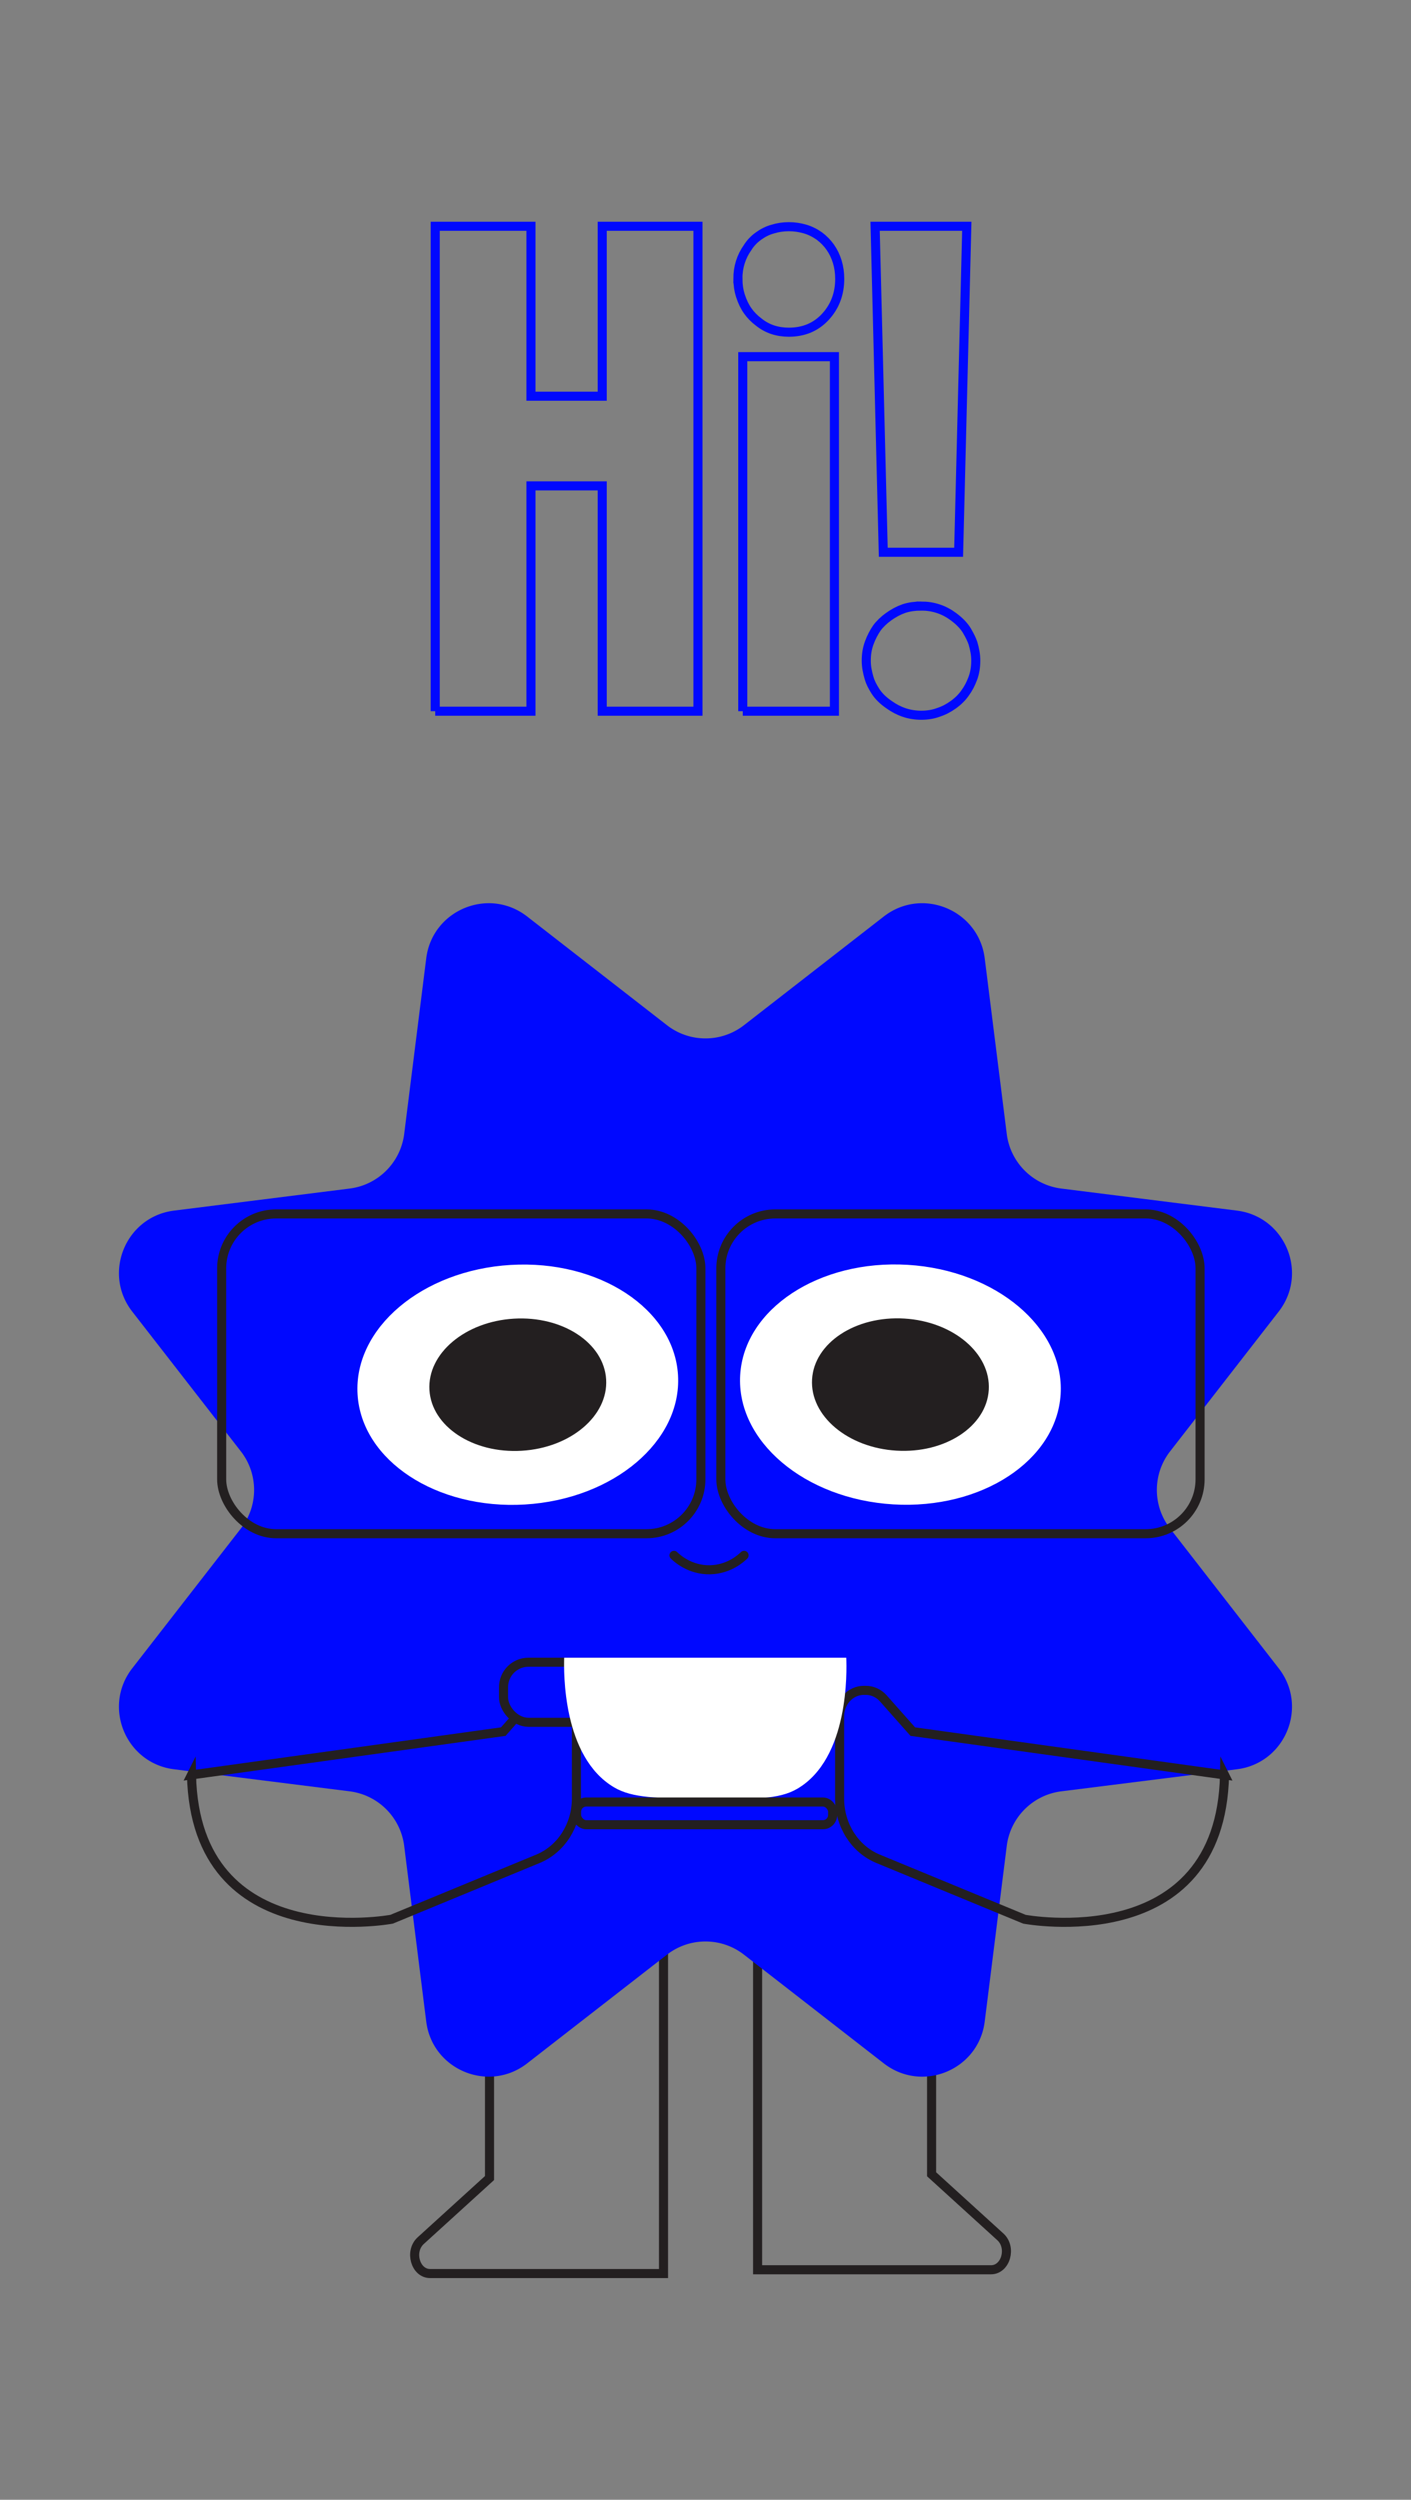 <svg xmlns="http://www.w3.org/2000/svg" id="Layer_1" data-name="Layer 1" viewBox="0 0 311.01 550.81"><rect x="0" y="0" width="311.01" height="550.81" fill="#808080" stroke="none"/><defs><style>.cls-1{fill:#231f20}.cls-2,.cls-4{stroke-miterlimit:10;stroke-width:2px}.cls-2{fill:none}.cls-2,.cls-4{stroke:#231f20}.cls-6{fill:#fff}.cls-4{fill:#0008ff}</style></defs><path d="M107.9 410.29v69.63l-15.16 13.79c-2.58 2.34-1.19 7.25 2.06 7.25h51.45v-92.84m59.09 1.34v69.63l15.16 13.79c2.58 2.34 1.19 7.25-2.06 7.25h-51.45v-92.84" class="cls-2"/><path d="m164 225.89 30.8-23.94c8.48-6.59 20.91-1.44 22.25 9.21l4.86 38.71c.79 6.28 5.74 11.23 12.02 12.02l38.71 4.86c10.66 1.34 15.8 13.77 9.21 22.25l-23.94 30.8c-3.89 5-3.89 12 0 17l23.94 30.8c6.59 8.48 1.44 20.91-9.21 22.25l-38.71 4.86c-6.28.79-11.23 5.74-12.02 12.02l-4.86 38.71c-1.34 10.66-13.77 15.8-22.25 9.21L164 430.71c-5-3.89-12-3.89-17 0l-30.8 23.94c-8.48 6.59-20.91 1.44-22.25-9.21l-4.86-38.71a13.862 13.862 0 0 0-12.02-12.02l-38.71-4.86c-10.66-1.34-15.8-13.77-9.21-22.25l23.94-30.8c3.89-5 3.89-12 0-17L29.15 289c-6.59-8.48-1.44-20.91 9.21-22.25l38.71-4.86c6.28-.79 11.23-5.74 12.02-12.02l4.86-38.71c1.34-10.66 13.77-15.8 22.25-9.21l30.8 23.94c5 3.89 12 3.89 17 0Z" style="fill:#0008ff"/><ellipse cx="114.15" cy="305.11" class="cls-6" rx="35.38" ry="26.44" transform="rotate(-3.43 114.206 305.447)"/><ellipse cx="114.15" cy="305.11" class="cls-1" rx="19.51" ry="14.58" transform="rotate(-3.43 114.206 305.447)"/><ellipse cx="198.47" cy="305.11" class="cls-6" rx="26.44" ry="35.38" transform="rotate(-86.57 198.458 305.101)"/><ellipse cx="198.47" cy="305.11" class="cls-1" rx="14.58" ry="19.51" transform="rotate(-86.57 198.458 305.101)"/><rect width="105.63" height="70.47" x="48.86" y="267.48" class="cls-2" rx="12" ry="12"/><rect width="105.63" height="70.47" x="158.89" y="267.48" class="cls-2" rx="12" ry="12"/><path d="m42.21 391.09 68.72-9.54 6.48-7.31c1.01-1.14 2.41-1.78 3.87-1.78h.43c2.95 0 5.34 2.56 5.34 5.71v18.17c0 5.87-3.37 11.13-8.48 13.24l-32.24 13.31s-43.27 8.18-44.12-31.8Zm227.7 0-68.72-9.54-6.48-7.31c-1.01-1.14-2.41-1.78-3.87-1.78h-.43c-2.95 0-5.34 2.56-5.34 5.71v18.17c0 5.87 3.37 11.13 8.48 13.24l32.24 13.31s43.27 8.18 44.12-31.8Z" class="cls-2"/><rect width="26.52" height="13.24" x="110.99" y="366.26" class="cls-4" rx="5.5" ry="5.5"/><path d="M186.53 365.26c.12 2.86.67 22.22-10.82 28.9-4.03 2.34-9.44 2.29-20.27 2.19-10.7-.1-16.05-.15-20.07-2.51-11.44-6.73-11.1-25.57-11.01-28.57h62.17Z" class="cls-6"/><rect width="56.44" height="5.01" x="127.09" y="397.06" class="cls-4" rx="2.15" ry="2.15"/><path d="M148.56 342.71c.51.5 3.43 3.29 7.98 3.18 4.23-.1 6.9-2.62 7.47-3.18" style="stroke-linecap:round;stroke:#231f20;fill:none;stroke-miterlimit:10;stroke-width:2px"/><path d="M95.93 156.71V49.86h21.1V87.3h15.71V49.86h21.1v106.85h-21.1v-49.65h-15.71v49.65h-21.1Zm66.71-95.27c0-2.57.72-4.88 2.16-6.91.6-.96 1.39-1.8 2.38-2.51.99-.72 2.02-1.23 3.1-1.53 1.14-.36 2.34-.54 3.59-.54s2.36.17 3.5.49c1.14.33 2.21.85 3.23 1.57 1.92 1.44 3.23 3.32 3.95 5.66.36 1.2.54 2.46.54 3.77 0 3.29-1.05 6.08-3.14 8.35-2.1 2.28-4.79 3.41-8.08 3.41-2.57 0-4.79-.75-6.64-2.24-.96-.72-1.77-1.54-2.42-2.47-.66-.93-1.2-2.05-1.62-3.37-.36-1.14-.54-2.36-.54-3.68Zm1.08 95.27V78.59h20.2v78.12h-20.2Zm39.33-23.17c2.63 0 5 .78 7.09 2.33 1.38 1.02 2.38 2.07 3.01 3.14.63 1.08 1.06 1.98 1.3 2.69.18.6.33 1.23.45 1.89.12.66.18 1.32.18 1.98 0 1.44-.22 2.75-.67 3.95-.45 1.2-1 2.24-1.66 3.14-.66.96-1.53 1.83-2.6 2.6-1.08.78-2.19 1.35-3.32 1.71-1.14.42-2.39.63-3.77.63-2.57 0-4.94-.78-7.09-2.33-1.32-.9-2.32-1.89-3.01-2.96-.69-1.08-1.15-2.03-1.39-2.87-.18-.6-.33-1.23-.45-1.89-.12-.66-.18-1.32-.18-1.98 0-1.44.22-2.75.67-3.95.45-1.2 1-2.27 1.66-3.23.66-.9 1.53-1.74 2.6-2.51 1.08-.78 2.21-1.38 3.41-1.8 1.14-.36 2.39-.54 3.77-.54ZM192.9 49.86h20.2l-1.8 71.83h-16.61l-1.8-71.83Z" style="stroke:#0008ff;fill:none;stroke-miterlimit:10;stroke-width:2px"/></svg>